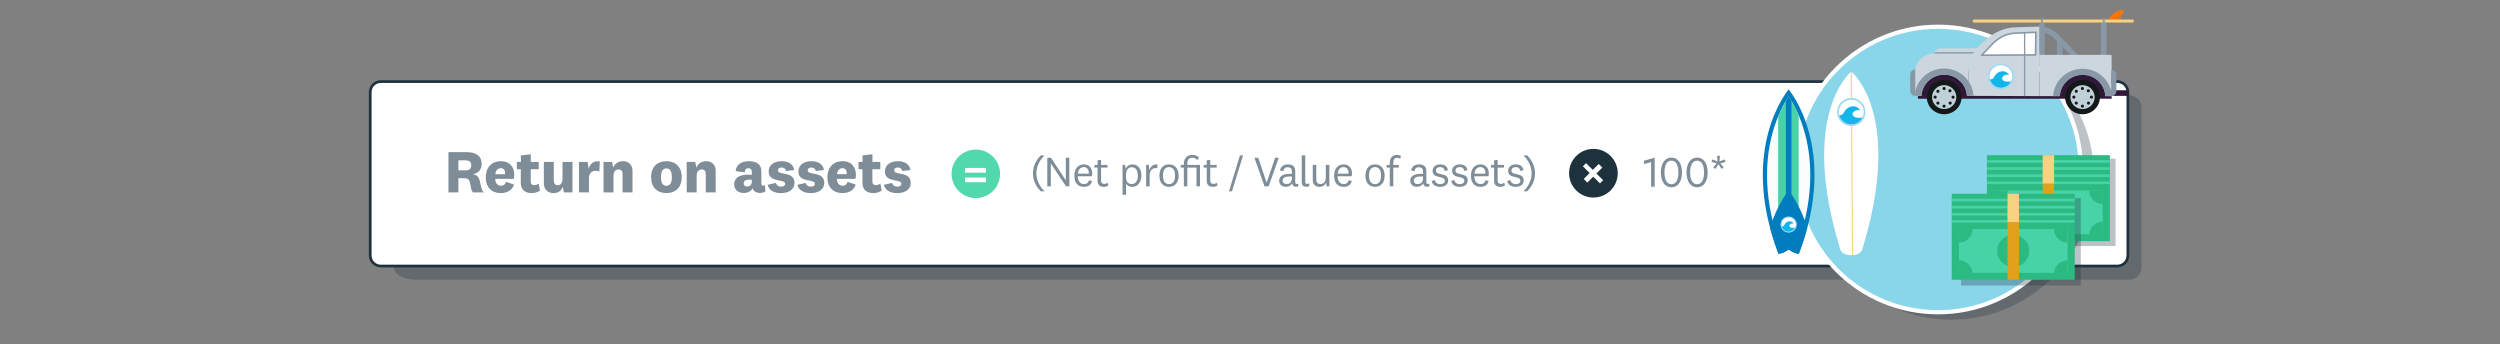 <?xml version="1.0" encoding="UTF-8"?>
<svg xmlns="http://www.w3.org/2000/svg" xmlns:xlink="http://www.w3.org/1999/xlink" viewBox="0 0 1190.551 164.039">
  <rect x="0" y="0" width="1190.551" height="164.039" fill="#808080" stroke="none"/>
  <defs>
    <style>
      .cls-1 {
        fill: none;
      }

      .cls-2 {
        clip-path: url(#clippath);
      }

      .cls-3 {
        fill: #f57606;
      }

      .cls-4 {
        fill: #f7d381;
      }

      .cls-5 {
        fill: #007dbf;
      }

      .cls-6 {
        fill: #fcfcfc;
      }

      .cls-7 {
        fill: #fff;
      }

      .cls-8 {
        fill: #7e8d98;
      }

      .cls-9 {
        fill: #9edaf3;
      }

      .cls-10 {
        fill: #301838;
      }

      .cls-11 {
        fill: #c0d0d8;
      }

      .cls-12 {
        fill: #ccd6de;
      }

      .cls-13 {
        fill: #e2a01e;
      }

      .cls-14, .cls-15, .cls-16 {
        fill: #1e323e;
      }

      .cls-17 {
        fill: #141819;
      }

      .cls-18 {
        fill: #13b5ea;
      }

      .cls-19 {
        fill: #8998a6;
      }

      .cls-20 {
        fill: #51d8ad;
      }

      .cls-21, .cls-22 {
        fill: #2cba83;
      }

      .cls-23 {
        fill: #47d2a7;
      }

      .cls-24, .cls-25 {
        fill: #76aa60;
      }

      .cls-26 {
        fill: #89d5e9;
        stroke: #fff;
        stroke-miterlimit: 10;
        stroke-width: 2px;
      }

      .cls-15 {
        mix-blend-mode: multiply;
      }

      .cls-15, .cls-16 {
        opacity: .3;
      }

      .cls-27 {
        opacity: .3;
      }

      .cls-22, .cls-25 {
        fill-rule: evenodd;
      }

      .cls-28 {
        isolation: isolate;
      }
    </style>
    <clipPath id="clippath">
      <path class="cls-1" d="m881.614,34.097s-25.251,20.001-5.125,85.004c0,0,1.042,2.565,5.125,2.417,4.083.148,5.125-2.417,5.125-2.417,20.126-65.003-5.125-85.004-5.125-85.004Z"/>
    </clipPath>
  </defs>
  <g class="cls-28">
    <g id="Layer_1" data-name="Layer 1">
      <g class="cls-27">
        <path class="cls-14" d="m1014.028,133.184H197.664c-5.56,0-10.068-2.59-10.068-5.785V51.137c0-3.195,4.508-5.785,10.068-5.785h816.365c3.195,0,5.785,2.59,5.785,5.785v76.262c0,3.195-2.59,5.785-5.785,5.785h0Z"/>
      </g>
      <g>
        <path class="cls-7" d="m181.312,126.692c-2.761,0-5-2.239-5-5V43.86c0-2.761,2.239-5,5-5h827.018c2.761,0,5,2.239,5,5v77.833c0,2.761-2.239,5-5,5l-827.018-.001h0Z"/>
        <path class="cls-14" d="m1008.33,127.342l-827.018-.001c-3.115,0-5.65-2.534-5.65-5.649V43.86c0-3.115,2.535-5.649,5.65-5.649h827.018c3.115,0,5.649,2.534,5.649,5.649v77.833c0,3.115-2.534,5.649-5.649,5.649h0ZM181.312,39.509c-2.399,0-4.351,1.952-4.351,4.351v77.832c0,2.399,1.952,4.351,4.351,4.351l827.018.001c2.398,0,4.351-1.952,4.351-4.351V43.86c0-2.399-1.952-4.351-4.351-4.351H181.312Z"/>
      </g>
      <g>
        <circle class="cls-20" cx="464.71" cy="82.777" r="11.553"/>
        <path class="cls-7" d="m459.581,79.976h9.948v2.253h-9.948v-2.253Zm0,4.575h9.948v2.229h-9.948v-2.229Z"/>
      </g>
      <g>
        <path class="cls-8" d="m225.231,91.612c-.517-.603-.746-1.147-.918-2.093l-.516-2.552c-.373-1.635-1.176-2.093-2.667-2.093h-2.839v6.737h-4.731v-19.152h8.717c4.415,0,7.109,1.807,7.109,5.677,0,2.839-1.978,4.53-4.128,4.788v.058c1.72.286,2.724,1.232,3.183,3.067l.773,3.298c.231.917.574,1.605,1.176,2.265h-5.16Zm-3.47-15.253h-3.47v4.759h3.498c1.721,0,2.609-.773,2.609-2.437,0-1.491-.832-2.322-2.638-2.322Z"/>
        <path class="cls-8" d="m240.957,86.595l3.842,1.319c-.889,2.81-3.498,4.042-6.308,4.042-4.358,0-7.167-2.781-7.167-7.454,0-4.731,2.752-7.741,7.281-7.741,4.244,0,6.309,2.925,6.309,6.508,0,.603-.115,1.434-.258,1.921h-8.803c.029,2.064,1.118,3.269,2.724,3.269,1.176,0,2.007-.573,2.38-1.863Zm-.459-3.642c.058-.2.058-.43.058-.659,0-1.176-.717-2.207-2.064-2.207-1.462,0-2.437,1.089-2.58,2.866h4.587Z"/>
        <path class="cls-8" d="m257.158,90.752c-1.032.774-2.438,1.204-3.957,1.204-3.067,0-5.189-1.49-5.189-4.902v-6.479h-1.863v-3.47h1.893v-3.067l4.731-.573v3.641h3.756v3.47h-3.785v5.849c0,1.204.603,1.749,1.635,1.749.773,0,1.434-.23,2.18-.745l.602,3.325Z"/>
        <path class="cls-8" d="m267.967,88.975c-.631,1.949-2.207,2.981-4.415,2.981-2.466,0-4.559-1.548-4.559-4.702v-10.149h4.731v8.831c0,1.434.631,2.265,1.864,2.265,1.318,0,2.293-.946,2.293-3.125v-7.971h4.731v14.508h-4.07l-.574-2.638Z"/>
        <path class="cls-8" d="m285.414,81.663c-.458-.2-1.117-.315-1.806-.315-1.72,0-3.153,1.118-3.153,3.584v6.681h-4.731v-14.508h4.101l.545,3.297c.572-2.465,2.522-4.014,5.275-3.526l-.231,4.788Z"/>
        <path class="cls-8" d="m292.033,79.886c.717-2.007,2.466-3.125,4.646-3.125,2.608,0,4.529,1.605,4.529,4.702v10.149h-4.731v-8.63c0-1.434-.516-2.294-1.893-2.294-1.318,0-2.438.86-2.438,3.068v7.856h-4.731v-14.508h4.043l.573,2.781Z"/>
        <path class="cls-8" d="m317.371,91.956c-4.357,0-7.311-2.752-7.311-7.598,0-4.874,2.953-7.598,7.311-7.598,4.33,0,7.283,2.724,7.283,7.598,0,4.846-2.953,7.598-7.283,7.598Zm0-11.755c-1.806,0-2.609,1.491-2.609,4.157s.804,4.129,2.609,4.129c1.777,0,2.581-1.462,2.581-4.129s-.804-4.157-2.581-4.157Z"/>
        <path class="cls-8" d="m331.645,79.886c.717-2.007,2.467-3.125,4.646-3.125,2.608,0,4.53,1.605,4.53,4.702v10.149h-4.731v-8.63c0-1.434-.517-2.294-1.893-2.294-1.319,0-2.438.86-2.438,3.068v7.856h-4.731v-14.508h4.043l.572,2.781Z"/>
        <path class="cls-8" d="m362.575,87.397c0,.746.401,1.032.917,1.032.316,0,.574-.114.803-.315l.172,3.068c-.658.458-1.634.717-2.608.717-1.319,0-2.351-.488-2.981-1.319-.23-.258-.373-.573-.488-.946-.602,1.405-2.265,2.266-4.186,2.266-2.724,0-4.588-1.549-4.588-4.215,0-2.897,2.495-4.502,6.595-4.502.573,0,1.319.058,1.807.086v-1.462c0-1.06-.545-1.691-1.634-1.691-1.119,0-1.721.717-1.721,1.949l-4.33-.602c.259-2.897,2.581-4.702,6.251-4.702,4.128,0,5.992,1.806,5.992,4.874v5.763Zm-4.559-1.806c-.259-.029-.631-.058-1.003-.058-1.893,0-2.867.602-2.867,1.777,0,.918.631,1.52,1.72,1.52,1.06,0,2.15-.631,2.15-2.38v-.859Z"/>
        <path class="cls-8" d="m369.522,87.111c.201,1.06,1.176,1.777,2.38,1.777s1.978-.459,1.978-1.376c0-2.523-7.826-.259-7.826-5.878,0-3.183,2.752-4.874,6.135-4.874,3.441,0,5.592,1.52,6.021,4.215l-3.928.458c-.115-1.003-.832-1.662-2.064-1.662-1.09,0-1.749.516-1.749,1.376,0,2.552,7.884.172,7.884,5.964,0,3.153-2.694,4.845-6.479,4.845-3.154,0-5.678-1.29-6.309-3.956l3.957-.889Z"/>
        <path class="cls-8" d="m383.69,87.111c.201,1.06,1.176,1.777,2.381,1.777,1.203,0,1.978-.459,1.978-1.376,0-2.523-7.827-.259-7.827-5.878,0-3.183,2.752-4.874,6.136-4.874,3.44,0,5.591,1.52,6.021,4.215l-3.928.458c-.114-1.003-.831-1.662-2.064-1.662-1.09,0-1.748.516-1.748,1.376,0,2.552,7.885.172,7.885,5.964,0,3.153-2.695,4.845-6.481,4.845-3.154,0-5.677-1.29-6.308-3.956l3.956-.889Z"/>
        <path class="cls-8" d="m403.656,86.595l3.842,1.319c-.889,2.81-3.498,4.042-6.309,4.042-4.357,0-7.167-2.781-7.167-7.454,0-4.731,2.753-7.741,7.282-7.741,4.244,0,6.308,2.925,6.308,6.508,0,.603-.114,1.434-.258,1.921h-8.802c.028,2.064,1.117,3.269,2.723,3.269,1.176,0,2.008-.573,2.381-1.863Zm-.459-3.642c.057-.2.057-.43.057-.659,0-1.176-.717-2.207-2.064-2.207-1.461,0-2.437,1.089-2.58,2.866h4.588Z"/>
        <path class="cls-8" d="m419.858,90.752c-1.033.774-2.438,1.204-3.957,1.204-3.068,0-5.189-1.49-5.189-4.902v-6.479h-1.863v-3.47h1.892v-3.067l4.731-.573v3.641h3.756v3.47h-3.785v5.849c0,1.204.602,1.749,1.635,1.749.773,0,1.434-.23,2.179-.745l.603,3.325Z"/>
        <path class="cls-8" d="m424.877,87.111c.201,1.06,1.176,1.777,2.38,1.777s1.978-.459,1.978-1.376c0-2.523-7.826-.259-7.826-5.878,0-3.183,2.752-4.874,6.135-4.874,3.441,0,5.592,1.52,6.021,4.215l-3.928.458c-.115-1.003-.832-1.662-2.064-1.662-1.09,0-1.749.516-1.749,1.376,0,2.552,7.884.172,7.884,5.964,0,3.153-2.694,4.845-6.479,4.845-3.154,0-5.678-1.29-6.309-3.956l3.957-.889Z"/>
      </g>
      <g>
        <path class="cls-8" d="m495.631,74h1.776c-1.653,1.653-3.879,4.594-3.879,8.554s2.226,6.901,3.879,8.555h-1.776c-1.307-1.307-3.715-4.246-3.715-8.555s2.408-7.247,3.715-8.554Z"/>
        <path class="cls-8" d="m507.56,75.103h1.674v13.638h-1.571l-7.207-10.841h-.041v10.841h-1.674v-13.638h1.755l7.023,10.738h.041v-10.738Z"/>
        <path class="cls-8" d="m518.6,85.801l1.45.408c-.47,1.98-2.042,2.776-3.858,2.776-2.797,0-4.553-1.858-4.553-5.309,0-3.327,1.797-5.39,4.553-5.39,2.552,0,3.961,1.858,3.961,4.287,0,.593-.102,1.103-.205,1.368h-6.696c.082,2.287,1.103,3.716,2.94,3.716,1.225,0,2.103-.571,2.408-1.857Zm-.122-3.083c.021-.185.021-.388.021-.531,0-1.429-.816-2.613-2.348-2.613-1.633,0-2.634,1.164-2.858,3.144h5.186Z"/>
        <path class="cls-8" d="m527.821,88.373c-.592.367-1.389.612-2.103.612-1.898,0-3.041-.919-3.041-2.817v-6.35h-1.471v-1.286h1.471v-2.164l1.674-.266v2.43h3.062v1.286h-3.062v6.186c0,1.122.612,1.571,1.49,1.571.674,0,1.102-.163,1.674-.53l.307,1.327Z"/>
        <path class="cls-8" d="m536.029,80.492c.348-1.123,1.613-2.205,3.227-2.205,2.898,0,4.287,2.308,4.287,5.349s-1.654,5.35-4.39,5.35c-1.511,0-2.532-.756-2.899-1.613v5.41h-1.674v-14.25h1.245l.204,1.96Zm.225,4.246c0,2.062,1.368,2.92,2.654,2.92,1.694,0,2.939-1.307,2.939-4.022s-1.102-4.001-2.939-4.001c-1.286,0-2.654.981-2.654,3.287v1.816Z"/>
        <path class="cls-8" d="m551.103,80.105c-.184-.041-.53-.061-.817-.061-1.612,0-2.797,1.307-2.797,3.532v5.165h-1.674v-10.208h1.327l.225,2.613c.408-1.817,1.94-3.144,3.839-2.797l-.102,1.756Z"/>
        <path class="cls-8" d="m556.705,88.985c-2.715,0-4.572-1.919-4.572-5.35s1.857-5.349,4.572-5.349,4.574,1.919,4.574,5.349-1.858,5.35-4.574,5.35Zm0-9.392c-1.878,0-2.878,1.409-2.878,4.042s1,4.043,2.878,4.043c1.879,0,2.879-1.409,2.879-4.043s-1-4.042-2.879-4.042Z"/>
        <path class="cls-8" d="m563.766,88.74v-8.922h-1.491v-1.286h1.491v-.53c0-2.654,1.674-4.247,4.042-4.247,1.307,0,2.389.429,3.144,1.245l-.796,1.267c-.633-.858-1.45-1.164-2.348-1.164-1.716,0-2.368,1.082-2.368,2.939v.49h6.022v10.208h-1.675v-8.922h-4.348v8.922h-1.674Z"/>
        <path class="cls-8" d="m579.81,88.373c-.592.367-1.388.612-2.103.612-1.898,0-3.042-.919-3.042-2.817v-6.35h-1.47v-1.286h1.47v-2.164l1.674-.266v2.43h3.062v1.286h-3.062v6.186c0,1.122.612,1.571,1.491,1.571.673,0,1.102-.163,1.674-.53l.306,1.327Z"/>
        <path class="cls-8" d="m590.49,74h1.491l-5.289,17.108h-1.429l5.227-17.108Z"/>
        <path class="cls-8" d="m607.254,75.103h1.735l-4.839,13.638h-1.96l-4.818-13.638h1.797l4.022,11.861h.041l4.021-11.861Z"/>
        <path class="cls-8" d="m616.817,86.739c0,.653.285.898.756.898.225,0,.489-.102.633-.225l.102,1.245c-.266.185-.756.286-1.123.286-.775,0-1.326-.326-1.633-.919-.123-.225-.205-.489-.266-.796-.408,1.123-1.674,1.735-2.961,1.735-1.796,0-3.164-1.041-3.164-2.879,0-2.022,1.633-3.308,5.125-3.308.225,0,.592.021.959.041v-1.204c0-1.225-.674-1.96-2.022-1.96-1.326,0-1.959.715-2,1.838l-1.634-.286c.225-1.898,1.776-2.92,3.736-2.92,2.144,0,3.491,1.001,3.491,3.144v5.308Zm-1.572-2.675c-.266-.019-.612-.04-.959-.04-2.267,0-3.471.612-3.471,2,0,1.001.693,1.654,1.898,1.654,1.266,0,2.531-.796,2.531-2.756v-.858Z"/>
        <path class="cls-8" d="m623.606,88.577c-.387.225-1,.367-1.551.367-1.287,0-2.144-.612-2.144-2.123v-12.821h1.675v12.638c0,.633.286.939.919.939.306,0,.633-.081.918-.285l.184,1.286Z"/>
        <path class="cls-8" d="m631.537,86.801c-.49,1.47-1.675,2.185-3.227,2.185-1.674,0-3.144-1.041-3.144-3.267v-7.186h1.675v7.003c0,1.307.715,2.103,1.94,2.103,1.429,0,2.593-.96,2.593-3.185v-5.921h1.695v10.208h-1.328l-.203-1.94Z"/>
        <path class="cls-8" d="m642.302,85.801l1.45.408c-.471,1.98-2.042,2.776-3.859,2.776-2.797,0-4.553-1.858-4.553-5.309,0-3.327,1.797-5.39,4.553-5.39,2.553,0,3.961,1.858,3.961,4.287,0,.593-.102,1.103-.204,1.368h-6.696c.082,2.287,1.102,3.716,2.939,3.716,1.225,0,2.103-.571,2.409-1.857Zm-.122-3.083c.019-.185.019-.388.019-.531,0-1.429-.816-2.613-2.348-2.613-1.633,0-2.633,1.164-2.857,3.144h5.186Z"/>
        <path class="cls-8" d="m654.82,88.985c-2.716,0-4.573-1.919-4.573-5.35s1.857-5.349,4.573-5.349,4.573,1.919,4.573,5.349-1.857,5.35-4.573,5.35Zm0-9.392c-1.878,0-2.878,1.409-2.878,4.042s1,4.043,2.878,4.043,2.879-1.409,2.879-4.043-1.001-4.042-2.879-4.042Z"/>
        <path class="cls-8" d="m660.352,79.818v-1.286h1.49v-1.164c0-2.225,1.49-3.613,3.451-3.613.734,0,1.326.184,1.878.47l-.388,1.408c-.449-.347-.816-.489-1.449-.489-1.185,0-1.818.837-1.818,2.266v1.123h2.613v1.286h-2.613v8.922h-1.674v-8.922h-1.49Z"/>
        <path class="cls-8" d="m679.259,86.739c0,.653.286.898.755.898.225,0,.49-.102.633-.225l.102,1.245c-.265.185-.755.286-1.123.286-.775,0-1.327-.326-1.633-.919-.122-.225-.204-.489-.266-.796-.408,1.123-1.675,1.735-2.96,1.735-1.797,0-3.165-1.041-3.165-2.879,0-2.022,1.634-3.308,5.124-3.308.225,0,.593.021.96.041v-1.204c0-1.225-.674-1.96-2.021-1.96-1.328,0-1.961.715-2.002,1.838l-1.633-.286c.225-1.898,1.776-2.92,3.736-2.92,2.144,0,3.491,1.001,3.491,3.144v5.308Zm-1.572-2.675c-.265-.019-.612-.04-.96-.04-2.266,0-3.471.612-3.471,2,0,1.001.695,1.654,1.899,1.654,1.266,0,2.531-.796,2.531-2.756v-.858Z"/>
        <path class="cls-8" d="m683.318,85.739c.163,1.163,1.204,1.96,2.511,1.96,1.328,0,2.226-.531,2.226-1.613,0-2.694-5.818-.715-5.818-4.736,0-1.919,1.531-3.062,3.573-3.062,2.225,0,3.49.981,3.695,2.838l-1.572.225c-.102-1.082-.775-1.776-2.123-1.776-1.246,0-2.002.613-2.002,1.654,0,2.674,5.819.592,5.819,4.736,0,1.94-1.634,3.022-3.798,3.022-2.123,0-3.736-1.02-4.042-2.817l1.531-.429Z"/>
        <path class="cls-8" d="m692.622,85.739c.163,1.163,1.204,1.96,2.511,1.96,1.328,0,2.226-.531,2.226-1.613,0-2.694-5.818-.715-5.818-4.736,0-1.919,1.531-3.062,3.573-3.062,2.225,0,3.49.981,3.695,2.838l-1.572.225c-.102-1.082-.775-1.776-2.123-1.776-1.246,0-2.002.613-2.002,1.654,0,2.674,5.819.592,5.819,4.736,0,1.94-1.634,3.022-3.798,3.022-2.123,0-3.736-1.02-4.042-2.817l1.531-.429Z"/>
        <path class="cls-8" d="m707.453,85.801l1.449.408c-.469,1.98-2.041,2.776-3.858,2.776-2.797,0-4.553-1.858-4.553-5.309,0-3.327,1.797-5.39,4.553-5.39,2.552,0,3.961,1.858,3.961,4.287,0,.593-.102,1.103-.204,1.368h-6.697c.082,2.287,1.103,3.716,2.94,3.716,1.226,0,2.103-.571,2.409-1.857Zm-.123-3.083c.021-.185.021-.388.021-.531,0-1.429-.816-2.613-2.348-2.613-1.634,0-2.635,1.164-2.859,3.144h5.186Z"/>
        <path class="cls-8" d="m716.672,88.373c-.592.367-1.388.612-2.102.612-1.899,0-3.043-.919-3.043-2.817v-6.35h-1.47v-1.286h1.47v-2.164l1.674-.266v2.43h3.062v1.286h-3.062v6.186c0,1.122.613,1.571,1.491,1.571.673,0,1.103-.163,1.674-.53l.306,1.327Z"/>
        <path class="cls-8" d="m719.302,85.739c.163,1.163,1.204,1.96,2.511,1.96,1.328,0,2.226-.531,2.226-1.613,0-2.694-5.818-.715-5.818-4.736,0-1.919,1.531-3.062,3.573-3.062,2.225,0,3.49.981,3.695,2.838l-1.572.225c-.102-1.082-.775-1.776-2.123-1.776-1.246,0-2.002.613-2.002,1.654,0,2.674,5.819.592,5.819,4.736,0,1.94-1.634,3.022-3.798,3.022-2.123,0-3.736-1.02-4.042-2.817l1.531-.429Z"/>
        <path class="cls-8" d="m731.003,82.554c0,4.309-2.409,7.248-3.716,8.555h-1.776c1.653-1.653,3.88-4.594,3.88-8.555s-2.227-6.9-3.88-8.554h1.776c1.307,1.307,3.716,4.246,3.716,8.554Z"/>
      </g>
      <g>
        <path class="cls-8" d="m786.295,88.939v-11.739l-3.41.939v-1.592l5.104-1.49v13.883h-1.694Z"/>
        <path class="cls-8" d="m801.014,82.12c0,3.94-1.694,7.064-5.043,7.064s-5.043-3.124-5.043-7.064,1.695-7.064,5.043-7.064,5.043,3.123,5.043,7.064Zm-1.735,0c0-3.267-1-5.614-3.308-5.614s-3.308,2.348-3.308,5.614,1.001,5.615,3.308,5.615,3.308-2.349,3.308-5.615Z"/>
        <path class="cls-8" d="m813.235,82.12c0,3.94-1.694,7.064-5.043,7.064s-5.043-3.124-5.043-7.064,1.695-7.064,5.043-7.064,5.043,3.123,5.043,7.064Zm-1.735,0c0-3.267-1-5.614-3.308-5.614s-3.308,2.348-3.308,5.614,1.001,5.615,3.308,5.615,3.308-2.349,3.308-5.615Z"/>
        <path class="cls-8" d="m819.036,74.198l-.163,2.675,2.449-.98.389,1.225-2.43.653,1.592,1.94-1.041.735-1.449-2.226-1.449,2.226-1.042-.735,1.593-1.94-2.43-.653.388-1.225,2.45.98-.163-2.675h1.307Z"/>
      </g>
      <g>
        <circle class="cls-14" cx="758.815" cy="82.486" r="11.588" transform="translate(163.925 560.723) rotate(-45)"/>
        <path class="cls-7" d="m760.233,82.619l3.213,3.213-1.504,1.504-3.213-3.213-2.82,2.82-1.713-1.713,2.82-2.82-3.213-3.213,1.504-1.504,3.213,3.213,2.819-2.819,1.713,1.713-2.819,2.819Z"/>
      </g>
    </g>
    <g id="Layer_2" data-name="Layer 2">
      <circle class="cls-16" cx="929.267" cy="84.245" r="67.98"/>
      <circle class="cls-26" cx="922.97" cy="80.716" r="67.98"/>
      <path class="cls-3" d="m1011.035,4.845c-1.093-.039-2.494,0-4.053,1.248-1.559,1.247-3.859,4.093-3.859,4.093l7.719-.234c-2.105-.39-.351-2.768,0-3.586s1.286-1.481.194-1.52Zm-1.875,3.852c-.144.222-.441.284-.663.139-.222-.145-.284-.442-.139-.663s.441-.284.663-.139c.222.145.284.442.139.663Z"/>
      <path class="cls-4" d="m940.132,9.312h75.934v1.415h-75.934c-.391,0-.708-.317-.708-.708h0c0-.391.317-.708.708-.708Z"/>
      <g>
        <rect class="cls-10" x="992.6" y="42.983" width="21.143" height="2.671"/>
        <path class="cls-19" d="m988.711,29.131l-10.362-10.807c-1.907-1.916-4.549-3.015-7.252-3.015v-2.667c3.412,0,6.749,1.389,9.153,3.811l.016.017,10.37,10.816-1.925,1.846Z"/>
        <path class="cls-19" d="m972.38,31.022c-.737,0-1.333-.597-1.333-1.333V11.979c0-.737.597-1.333,1.333-1.333s1.333.597,1.333,1.333v17.71c0,.737-.597,1.333-1.333,1.333Z"/>
        <path class="cls-19" d="m1001.838,31.022c-.737,0-1.333-.597-1.333-1.333V11.979c0-.737.597-1.333,1.333-1.333s1.333.597,1.333,1.333v17.71c0,.737-.597,1.333-1.333,1.333Z"/>
        <path class="cls-19" d="m980.894,38.695c-.737,0-1.333-.597-1.333-1.333v-17.71c0-.737.597-1.333,1.333-1.333s1.333.597,1.333,1.333v17.71c0,.737-.597,1.333-1.333,1.333Z"/>
        <rect class="cls-10" x="914.125" y="33.544" width="24.833" height="10.531"/>
        <rect class="cls-10" x="913.345" y="34.496" width="92.248" height="12.515"/>
        <path class="cls-12" d="m971.12,26.122v19.655h9.776c.251-5.686,5.012-10.22,10.85-10.22s10.599,4.534,10.85,10.22h2.999v-19.655h-34.474Z"/>
        <path class="cls-12" d="m971.12,12.652l-.008,15.004-33-1.758,7.532-6.896c4.081-3.736,8.966-5.825,14.01-5.992l11.465-.358Z"/>
        <polygon class="cls-12" points="937.231 25.418 971.12 24.739 971.12 45.778 937.44 45.653 937.231 25.418"/>
        <g>
          <path class="cls-7" d="m969.517,15.368l-.139,10.775-25.649.156,4.143-4.388c3.4-3.811,7.471-5.942,11.674-6.112l9.972-.431Z"/>
          <path class="cls-19" d="m943.728,26.687c-.154,0-.293-.091-.355-.233-.062-.142-.033-.307.073-.42l4.14-4.385c3.486-3.905,7.616-6.062,11.944-6.237l9.97-.431c.107-.004.21.035.286.109.076.074.119.176.117.283l-.139,10.775c-.003.211-.174.381-.385.382l-25.649.156h-.002Zm25.396-10.915l-9.562.414c-4.115.166-8.058,2.235-11.402,5.983-.002.003-.005.005-.007.008l-3.522,3.73,24.364-.149.129-9.986Z"/>
        </g>
        <path class="cls-12" d="m920.87,25.498c-4.864,0-8.807,3.943-8.807,8.807v11.348h2.954c.314-5.627,5.048-10.095,10.844-10.095s10.53,4.468,10.844,10.095h.736v-20.155h-16.569Z"/>
        <path class="cls-19" d="m925.808,32.62c-7.482,0-13.595,5.768-14,13.033h3.226c.314-5.617,5.04-10.078,10.826-10.078s10.512,4.46,10.826,10.078h3.122c-.405-7.265-6.518-13.033-14-13.033Z"/>
        <path class="cls-19" d="m991.745,32.744c-7.482,0-13.595,5.768-14,13.033h3.226c.314-5.617,5.04-10.078,10.826-10.078s10.512,4.46,10.826,10.078h3.122c-.405-7.265-6.518-13.033-14-13.033Z"/>
        <path class="cls-19" d="m912.063,33.118h0v12.535h0c-1.316,0-2.385-1.069-2.385-2.385v-7.765c0-1.316,1.069-2.385,2.385-2.385Z"/>
        <path class="cls-19" d="m1007.855,33.243h0v12.535h0c-1.316,0-2.385-1.069-2.385-2.385v-7.765c0-1.316,1.069-2.385,2.385-2.385Z" transform="translate(2013.324 79.02) rotate(180)"/>
        <path class="cls-12" d="m923.776,23.013h18.224v2.486h-20.709c0-1.372,1.114-2.486,2.486-2.486Z"/>
        <rect class="cls-19" x="963.845" y="15.368" width=".631" height="30.41"/>
        <path class="cls-19" d="m940.024,24.867l-.432.631h-18.301s.009-.231.023-.341c.009-.09.058-.29.058-.29h18.653Z"/>
        <ellipse class="cls-17" cx="925.861" cy="46.249" rx="8.284" ry="8.155"/>
        <ellipse class="cls-11" cx="925.861" cy="46.249" rx="5.785" ry="5.694"/>
        <ellipse class="cls-17" cx="925.808" cy="42.154" rx=".742" ry=".73"/>
        <ellipse class="cls-17" cx="921.554" cy="46.249" rx=".742" ry=".73"/>
        <ellipse class="cls-17" cx="930.091" cy="46.249" rx=".742" ry=".73"/>
        <ellipse class="cls-17" cx="922.871" cy="43.476" rx=".742" ry=".73"/>
        <ellipse class="cls-17" cx="928.718" cy="49.093" rx=".742" ry=".73"/>
        <ellipse class="cls-17" cx="928.607" cy="43.219" rx=".742" ry=".73"/>
        <ellipse class="cls-17" cx="922.871" cy="49.093" rx=".742" ry=".73"/>
        <ellipse class="cls-17" cx="925.808" cy="50.554" rx=".742" ry=".73"/>
        <ellipse class="cls-17" cx="991.745" cy="46.249" rx="8.284" ry="8.155"/>
        <ellipse class="cls-11" cx="991.745" cy="46.249" rx="5.785" ry="5.694"/>
        <ellipse class="cls-17" cx="991.693" cy="42.154" rx=".742" ry=".73"/>
        <ellipse class="cls-17" cx="995.975" cy="46.249" rx=".742" ry=".73"/>
        <ellipse class="cls-17" cx="988.756" cy="43.476" rx=".742" ry=".73"/>
        <ellipse class="cls-17" cx="994.603" cy="49.093" rx=".742" ry=".73"/>
        <ellipse class="cls-17" cx="994.491" cy="43.219" rx=".742" ry=".73"/>
        <ellipse class="cls-17" cx="988.756" cy="49.093" rx=".742" ry=".73"/>
        <ellipse class="cls-17" cx="991.693" cy="50.554" rx=".742" ry=".73"/>
        <ellipse class="cls-17" cx="987.615" cy="46.249" rx=".742" ry=".73"/>
      </g>
      <g>
        <path class="cls-7" d="m958.632,36.392c0,.832-.18,1.62-.503,2.333-.899,1.99-2.918,3.377-5.263,3.377-2.691,0-4.951-1.824-5.588-4.292-.117-.453-.18-.928-.18-1.418,0-3.154,2.583-5.711,5.768-5.711s5.766,2.557,5.766,5.711Z"/>
        <path class="cls-18" d="m958.13,38.724c-.899,1.99-2.918,3.377-5.263,3.377-2.691,0-4.951-1.824-5.588-4.292.679.026,1.444,0,1.875-.472.306-.335.505-.752.744-1.138.758-1.228,1.827-2.033,3.26-2.253,1.432-.22,3.0.583,3.679,1.845-.147-.099-.304-.164-.48-.199-.54-.109-1.112-.048-1.615.173-.623.271-1.334.858-1.304,1.593.016.368.222.711.505.949.372.315.863.472,1.343.539.978.135,1.916.073,2.845-.123Z"/>
        <path class="cls-9" d="m952.866,42.489c-2.814,0-5.266-1.884-5.963-4.582-.128-.494-.192-1.004-.192-1.515,0-3.363,2.761-6.099,6.156-6.099s6.154,2.736,6.154,6.099c0,.867-.181,1.706-.537,2.493-.99,2.189-3.194,3.604-5.617,3.604Zm0-11.421c-2.967,0-5.38,2.388-5.38,5.324,0,.446.056.89.168,1.321.609,2.356,2.752,4.001,5.213,4.001,2.118,0,4.046-1.236,4.91-3.149.311-.686.469-1.417.469-2.173,0-2.936-2.413-5.324-5.379-5.324Z"/>
      </g>
      <g>
        <path class="cls-5" d="m851.794,42.599s-24.064,27.999-4.884,78.126c0,0,.03.057.092.145,1.098-.128,2.788-.6,4.793-2.047,2.004,1.448,3.695,1.919,4.793,2.047.061-.088.092-.145.092-.145,19.179-50.127-4.884-78.126-4.884-78.126Z"/>
        <path class="cls-6" d="m848.219,118.522c-3.95-10.718-6.182-21.221-6.639-31.242-.381-8.351.464-16.388,2.51-23.889,2.357-8.641,5.756-14.523,7.702-17.415,1.965,2.929,5.42,8.913,7.769,17.642,2.015,7.486,2.836,15.503,2.44,23.828-.474,9.971-2.704,20.418-6.631,31.077-.684-.253-1.494-.664-2.404-1.321l-1.171-.846-1.171.846c-.91.657-1.72,1.068-2.404,1.321Z"/>
        <path class="cls-23" d="m856.545,54.872c-1.745-4.09-3.535-7.08-4.753-8.896-1.275,1.896-3.175,5.077-4.997,9.478v46.883h9.751v-47.465Z"/>
        <path class="cls-5" d="m853.107,48.062c-.483-.812-.929-1.51-1.316-2.087-.386.573-.829,1.266-1.309,2.072v56.104h2.625v-56.09Z"/>
        <path class="cls-5" d="m842.914,108.419c1.047,3.94,2.365,8.043,3.996,12.306,0,0,.03.057.092.145,1.098-.128,2.788-.6,4.793-2.047,2.004,1.448,3.695,1.919,4.793,2.047.061-.088.092-.145.092-.145,1.631-4.263,2.949-8.366,3.996-12.306-3.641-11.597-8.88-17.695-8.88-17.695,0,0-5.24,6.098-8.88,17.695Z"/>
      </g>
      <path class="cls-19" d="m972.38,8.447h0c.253,0,.459.205.459.459v1.822h-.917v-1.822c0-.253.205-.459.459-.459Z"/>
      <path class="cls-19" d="m1001.838,8.447h0c.253,0,.459.205.459.459v1.822h-.917v-1.822c0-.253.205-.459.459-.459Z"/>
      <path class="cls-7" d="m881.614,34.097s-25.251,20.001-5.125,85.004c0,0,1.042,2.565,5.125,2.417,4.083.148,5.125-2.417,5.125-2.417,20.126-65.003-5.125-85.004-5.125-85.004Z"/>
      <g>
        <path class="cls-7" d="m855.424,106.934c0,.523-.113,1.02-.317,1.468-.566,1.253-1.837,2.125-3.313,2.125-1.694,0-3.116-1.148-3.517-2.701-.074-.285-.113-.584-.113-.892,0-1.985,1.625-3.594,3.63-3.594s3.629,1.609,3.629,3.594Z"/>
        <path class="cls-18" d="m855.108,108.403c-.566,1.253-1.837,2.125-3.313,2.125-1.694,0-3.116-1.148-3.517-2.701.427.016.909,0,1.18-.297.192-.211.318-.473.468-.716.477-.773,1.15-1.28,2.052-1.418.901-.138,1.888.367,2.316,1.161-.092-.062-.191-.103-.302-.125-.34-.069-.7-.03-1.017.109-.392.171-.84.54-.821,1.002.01.232.14.447.318.597.234.198.543.297.845.34.616.085,1.206.046,1.79-.077Z"/>
        <path class="cls-9" d="m851.795,110.772c-1.771,0-3.314-1.186-3.753-2.884-.08-.311-.121-.632-.121-.953,0-2.116,1.738-3.838,3.874-3.838s3.873,1.722,3.873,3.838c0,.546-.114,1.074-.338,1.569-.623,1.378-2.01,2.268-3.535,2.268Zm0-7.188c-1.867,0-3.386,1.503-3.386,3.35,0,.281.035.56.105.831.383,1.483,1.732,2.518,3.281,2.518,1.333,0,2.546-.778,3.09-1.982.196-.432.295-.892.295-1.368,0-1.847-1.519-3.35-3.385-3.35Z"/>
      </g>
      <g class="cls-2">
        <rect class="cls-4" x="881.661" y="32.797" width=".544" height="91.482" transform="translate(-.514 6.004) rotate(-.39)"/>
      </g>
      <g>
        <path class="cls-7" d="m887.944,53.327c0,.913-.197,1.778-.552,2.56-.987,2.184-3.203,3.706-5.777,3.706-2.954,0-5.434-2.002-6.133-4.71-.128-.497-.197-1.019-.197-1.556,0-3.462,2.835-6.268,6.33-6.268s6.329,2.807,6.329,6.268Z"/>
        <path class="cls-18" d="m887.392,55.887c-.987,2.184-3.203,3.706-5.777,3.706-2.954,0-5.434-2.002-6.133-4.71.746.029,1.585,0,2.058-.518.335-.368.554-.826.817-1.249.832-1.347,2.005-2.232,3.578-2.473,1.572-.241,3.293.639,4.038,2.025-.161-.108-.334-.18-.527-.218-.592-.12-1.221-.053-1.773.19-.684.298-1.464.941-1.432,1.748.017.404.243.78.554,1.042.408.345.947.518,1.474.592,1.073.148,2.103.08,3.122-.135Z"/>
        <path class="cls-9" d="m881.615,60.019c-3.089,0-5.78-2.068-6.545-5.029-.14-.542-.211-1.101-.211-1.663,0-3.691,3.031-6.694,6.756-6.694s6.754,3.003,6.754,6.694c0,.952-.199,1.872-.59,2.736-1.086,2.403-3.506,3.956-6.164,3.956Zm0-12.534c-3.256,0-5.905,2.621-5.905,5.843,0,.489.062.977.184,1.45.668,2.585,3.02,4.391,5.721,4.391,2.325,0,4.44-1.357,5.389-3.456.341-.753.514-1.555.514-2.385,0-3.222-2.648-5.843-5.903-5.843Z"/>
      </g>
      <rect class="cls-15" x="950.479" y="75.573" width="57.008" height="41.604"/>
      <g>
        <g>
          <rect class="cls-21" x="946.207" y="87.374" width="58.572" height="27.488"/>
          <rect class="cls-23" x="949.612" y="90.695" width="51.761" height="20.847"/>
          <path class="cls-22" d="m956.097,90.695c0,3.581-2.903,6.484-6.484,6.484v-6.484h6.484Z"/>
          <path class="cls-22" d="m994.889,90.695c0,3.581,2.903,6.484,6.484,6.484v-6.484h-6.484Z"/>
          <path class="cls-25" d="m956.097,112.075c0-3.581-2.903-6.484-6.484-6.484v6.484h6.484Z"/>
          <path class="cls-22" d="m994.889,112.075c0-3.581,2.903-6.484,6.484-6.484v6.484h-6.484Z"/>
          <circle class="cls-24" cx="975.493" cy="101.118" r="7.636" transform="translate(872.375 1076.401) rotate(-89.882)"/>
        </g>
        <rect class="cls-21" x="946.207" y="73.896" width="58.572" height="13.144"/>
        <g>
          <rect class="cls-23" x="946.207" y="86.411" width="58.572" height="1.258"/>
          <rect class="cls-23" x="946.207" y="83.03" width="58.572" height="1.258"/>
          <rect class="cls-23" x="946.207" y="79.648" width="58.572" height="1.258"/>
          <rect class="cls-23" x="946.207" y="76.267" width="58.572" height="1.258"/>
        </g>
        <rect class="cls-13" x="972.781" y="81.211" width="5.423" height="33.652"/>
        <rect class="cls-4" x="972.781" y="73.896" width="5.423" height="13.478"/>
      </g>
      <rect class="cls-15" x="933.926" y="94.361" width="57.008" height="41.604"/>
      <g>
        <g>
          <rect class="cls-21" x="929.46" y="105.748" width="58.572" height="27.488"/>
          <rect class="cls-23" x="932.866" y="109.068" width="51.761" height="20.847"/>
          <path class="cls-22" d="m939.35,109.068c0,3.581-2.903,6.484-6.484,6.484v-6.484h6.484Z"/>
          <path class="cls-22" d="m978.142,109.068c0,3.581,2.903,6.484,6.484,6.484v-6.484h-6.484Z"/>
          <path class="cls-22" d="m939.35,130.449c0-3.581-2.903-6.484-6.484-6.484v6.484h6.484Z"/>
          <path class="cls-22" d="m978.142,130.449c0-3.581,2.903-6.484,6.484-6.484v6.484h-6.484Z"/>
          <circle class="cls-21" cx="958.746" cy="119.492" r="7.636" transform="translate(837.289 1077.991) rotate(-89.882)"/>
        </g>
        <rect class="cls-21" x="929.46" y="92.269" width="58.572" height="13.144"/>
        <g>
          <rect class="cls-23" x="929.46" y="104.785" width="58.572" height="1.258"/>
          <rect class="cls-23" x="929.46" y="101.403" width="58.572" height="1.258"/>
          <rect class="cls-23" x="929.46" y="98.022" width="58.572" height="1.258"/>
          <rect class="cls-23" x="929.46" y="94.64" width="58.572" height="1.258"/>
        </g>
        <rect class="cls-13" x="956.034" y="99.584" width="5.423" height="33.652"/>
        <rect class="cls-4" x="956.034" y="92.269" width="5.423" height="13.478"/>
      </g>
    </g>
  </g>
</svg>